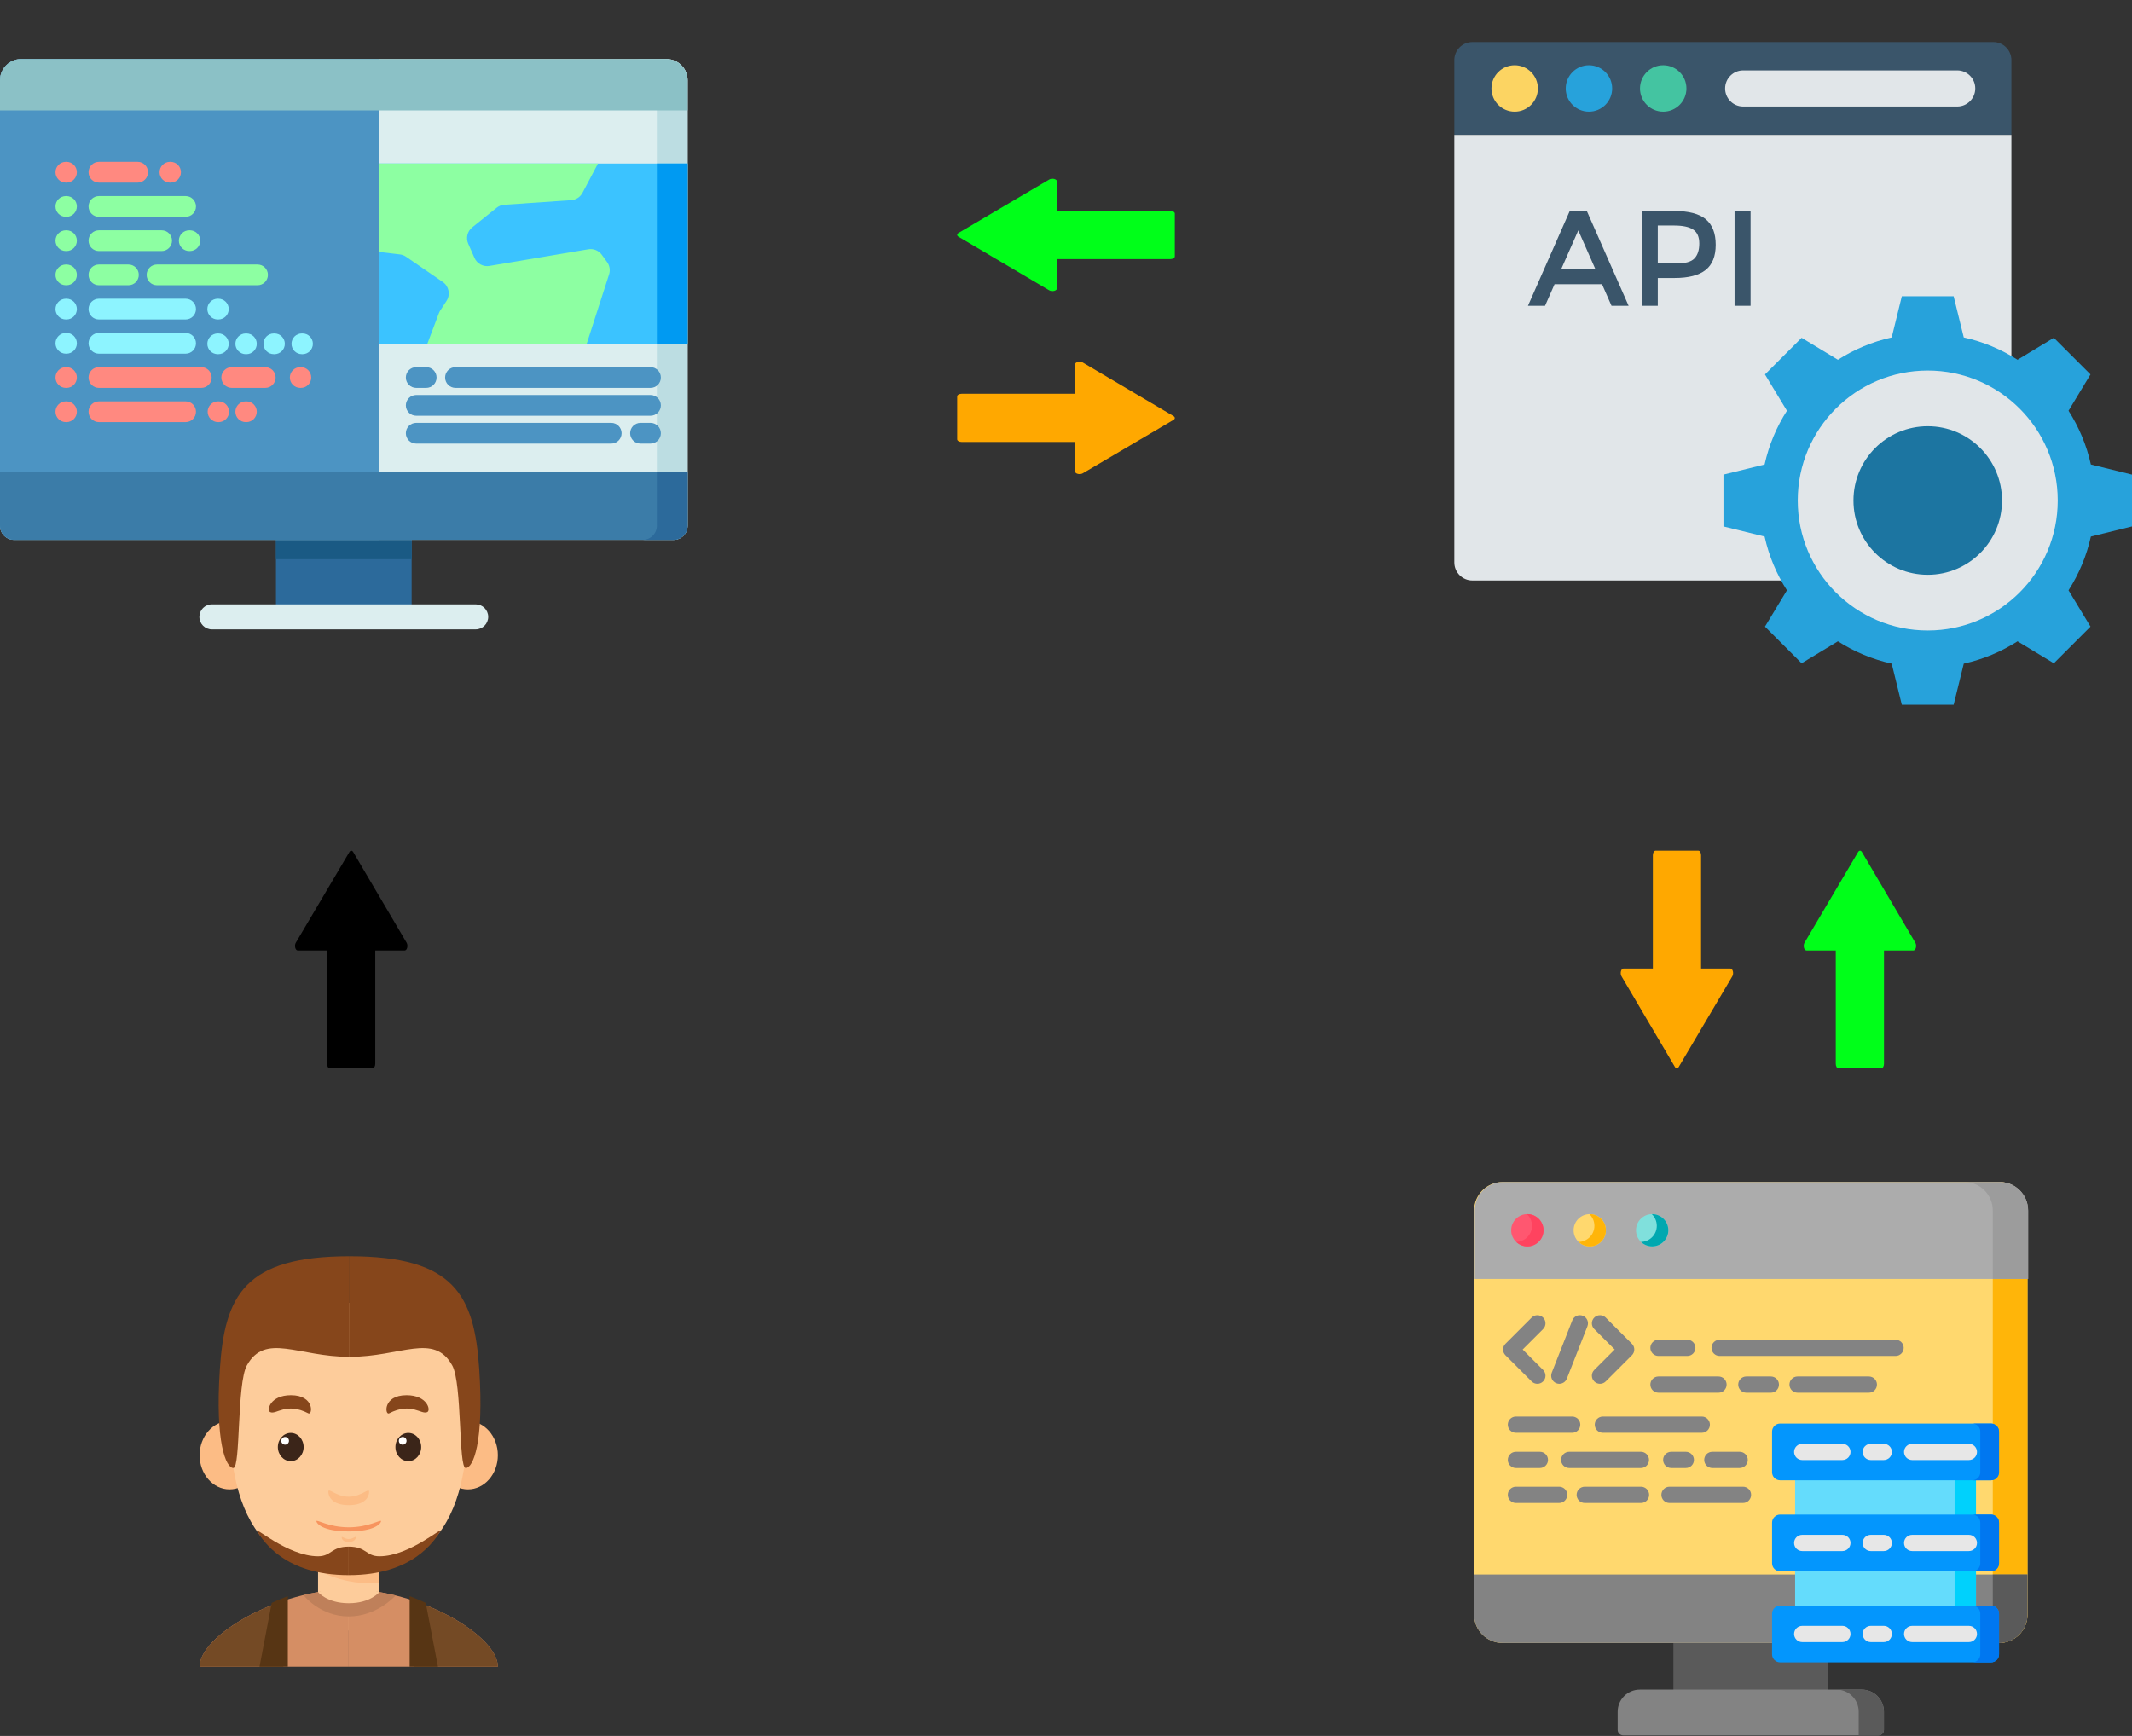 <svg width="431" height="351" viewBox="0 0 431 351" fill="none" xmlns="http://www.w3.org/2000/svg">
<rect x="0" y="0" width="431" height="351" fill="#333333" stroke="none"/>
<path d="M406.621 27.273H294V12.157C294 10.139 295.636 8.503 297.653 8.503H402.967C404.985 8.503 406.621 10.139 406.621 12.157V27.273Z" fill="#3A556A"/>
<path d="M402.967 117.37H297.653C295.636 117.37 294 115.734 294 113.717V27.273H406.621V113.717C406.621 115.734 404.985 117.37 402.967 117.37Z" fill="#E1E6E9"/>
<path d="M306.201 22.581C308.792 22.581 310.893 20.48 310.893 17.889C310.893 15.297 308.792 13.196 306.201 13.196C303.609 13.196 301.508 15.297 301.508 17.889C301.508 20.48 303.609 22.581 306.201 22.581Z" fill="#FCD462"/>
<path d="M321.217 22.581C323.809 22.581 325.91 20.48 325.91 17.889C325.91 15.297 323.809 13.196 321.217 13.196C318.625 13.196 316.524 15.297 316.524 17.889C316.524 20.48 318.625 22.581 321.217 22.581Z" fill="#27A2DB"/>
<path d="M336.232 22.581C338.824 22.581 340.925 20.48 340.925 17.889C340.925 15.297 338.824 13.196 336.232 13.196C333.64 13.196 331.539 15.297 331.539 17.889C331.539 20.48 333.64 22.581 336.232 22.581Z" fill="#44C4A1"/>
<path d="M422.683 108.488L431 106.441V95.963L422.682 93.917C421.818 89.991 420.266 86.331 418.168 83.048L422.609 75.707L415.2 68.298L407.859 72.74C404.577 70.641 400.916 69.09 396.991 68.226L394.944 59.908H384.466L382.419 68.226C378.493 69.09 374.833 70.642 371.55 72.74L364.209 68.299L356.8 75.708L361.241 83.049C359.143 86.332 357.591 89.992 356.728 93.917L348.41 95.964V106.442L356.728 108.488C357.592 112.414 359.143 116.074 361.242 119.357L356.801 126.698L364.21 134.107L371.55 129.666C374.833 131.764 378.494 133.316 382.42 134.18L384.466 142.496H394.944L396.991 134.18C400.917 133.316 404.578 131.764 407.861 129.665L415.201 134.106L422.609 126.697L418.168 119.357C420.267 116.074 421.819 112.414 422.683 108.488Z" fill="#27A2DB"/>
<path d="M389.706 127.48C404.219 127.48 415.985 115.715 415.985 101.201C415.985 86.688 404.219 74.923 389.706 74.923C375.193 74.923 363.428 86.688 363.428 101.201C363.428 115.715 375.193 127.48 389.706 127.48Z" fill="#E1E6E9"/>
<path d="M389.706 116.216C397.998 116.216 404.721 109.494 404.721 101.201C404.721 92.909 397.998 86.186 389.706 86.186C381.413 86.186 374.69 92.909 374.69 101.201C374.69 109.494 381.413 116.216 389.706 116.216Z" fill="#1C75A1"/>
<path d="M314.263 57.471L312.344 61.831H308.888L317.334 42.663H320.79L329.236 61.831H325.781L323.861 57.471H314.263ZM322.545 54.483L319.062 46.584L315.58 54.483H322.545Z" fill="#3A556A"/>
<path d="M344.841 44.335C346.175 45.45 346.843 47.169 346.843 49.49C346.843 51.813 346.161 53.514 344.799 54.592C343.437 55.67 341.348 56.21 338.533 56.21H335.133V61.832H331.896V42.663H338.478C341.385 42.663 343.506 43.221 344.841 44.335ZM342.551 52.246C343.199 51.561 343.524 50.557 343.524 49.231C343.524 47.906 343.112 46.968 342.29 46.419C341.467 45.87 340.178 45.598 338.423 45.598H335.132V53.276H338.889C340.681 53.275 341.901 52.934 342.551 52.246Z" fill="#3A556A"/>
<path d="M350.654 42.663H353.891V61.832H350.654V42.663Z" fill="#3A556A"/>
<path d="M395.661 21.542H352.399C350.381 21.542 348.745 19.907 348.745 17.889C348.745 15.871 350.381 14.235 352.399 14.235H395.661C397.679 14.235 399.314 15.871 399.314 17.889C399.314 19.907 397.679 21.542 395.661 21.542Z" fill="#E1E6E9"/>
<g clip-path="url(#clip0)">
<path d="M55.786 108.348H83.215V123.514H55.786V108.348Z" fill="#2C6A9B"/>
<path d="M55.787 108.348H83.213V113.068H55.787V108.348Z" fill="#1A5A84"/>
<path d="M96.163 127.252H42.836C41.439 127.252 40.307 126.119 40.307 124.723C40.307 123.326 41.439 122.194 42.836 122.194H96.163C97.56 122.194 98.692 123.326 98.692 124.723C98.692 126.119 97.56 127.252 96.163 127.252Z" fill="#DCEEEF"/>
<path d="M139 16.224V106.301C139 107.878 137.722 109.154 136.144 109.154H2.856C1.278 109.154 0 107.878 0 106.301V16.224C0 13.862 1.918 11.945 4.282 11.945H134.718C137.084 11.945 139 13.862 139 16.224Z" fill="#DCEEEF"/>
<path d="M139 16.224V106.3C139 107.879 137.722 109.154 136.146 109.154H129.936C131.512 109.154 132.79 107.879 132.79 106.3V16.224C132.79 13.863 130.874 11.946 128.509 11.946H134.719C137.084 11.946 139 13.863 139 16.224Z" fill="#BCDDE2"/>
<path d="M76.645 33.07H139V69.599H76.645V33.07Z" fill="#3BC3FF"/>
<path d="M132.79 33.07H139V69.599H132.79V33.07Z" fill="#009AF2"/>
<path d="M122.728 52.983C123.254 53.705 123.402 54.635 123.129 55.486L119.277 67.436L118.578 69.599H86.356L88.723 63.33C88.796 63.142 88.887 62.96 88.997 62.791L90.266 60.846C91.096 59.574 90.758 57.874 89.508 57.014L82.087 51.909C81.714 51.652 81.282 51.49 80.831 51.436L76.645 50.942V33.069H120.888L117.756 38.991C117.303 39.846 116.441 40.407 115.475 40.474L101.953 41.403C101.383 41.442 100.839 41.655 100.394 42.012L95.466 45.97C94.479 46.762 94.147 48.119 94.657 49.278L95.917 52.139C96.432 53.311 97.679 53.983 98.941 53.77L118.931 50.399C119.977 50.222 121.033 50.653 121.658 51.511L122.728 52.983Z" fill="#8DFFA2"/>
<path d="M76.646 11.945V109.154H2.856C1.278 109.154 0 107.878 0 106.301V16.224C0 13.862 1.918 11.945 4.282 11.945L76.646 11.945Z" fill="#4C94C3"/>
<path d="M139 16.224V22.333H0V16.224C0 13.862 1.918 11.945 4.282 11.945H134.718C137.084 11.945 139 13.862 139 16.224Z" fill="#8BC1C6"/>
<path d="M139 95.467V106.3C139 107.879 137.722 109.154 136.146 109.154H2.854C1.278 109.154 0 107.879 0 106.3V95.467H139Z" fill="#3B7CA8"/>
<path d="M139.001 95.467V106.3C139.001 107.879 137.723 109.154 136.147 109.154H129.937C131.512 109.154 132.79 107.879 132.79 106.3V95.467H139.001Z" fill="#2C6A9B"/>
<path d="M13.442 36.923H13.313C12.155 36.923 11.217 35.983 11.217 34.825C11.217 33.667 12.155 32.727 13.313 32.727H13.442C14.601 32.727 15.539 33.667 15.539 34.825C15.539 35.983 14.601 36.923 13.442 36.923Z" fill="#FF8980"/>
<path d="M27.828 36.923H19.996C18.838 36.923 17.899 35.983 17.899 34.825C17.899 33.667 18.838 32.727 19.996 32.727H27.828C28.986 32.727 29.925 33.667 29.925 34.825C29.925 35.983 28.986 36.923 27.828 36.923Z" fill="#FF8980"/>
<path d="M13.442 43.84H13.313C12.155 43.84 11.217 42.902 11.217 41.743C11.217 40.585 12.155 39.645 13.313 39.645H13.442C14.601 39.645 15.539 40.585 15.539 41.743C15.539 42.902 14.601 43.84 13.442 43.84Z" fill="#8DFFA2"/>
<path d="M37.524 43.84H19.997C18.839 43.84 17.9 42.902 17.9 41.743C17.9 40.585 18.839 39.645 19.997 39.645H37.524C38.683 39.645 39.621 40.585 39.621 41.743C39.621 42.902 38.683 43.84 37.524 43.84Z" fill="#8DFFA2"/>
<path d="M13.442 50.759H13.313C12.155 50.759 11.217 49.819 11.217 48.661C11.217 47.502 12.155 46.563 13.313 46.563H13.442C14.601 46.563 15.539 47.502 15.539 48.661C15.539 49.819 14.601 50.759 13.442 50.759Z" fill="#8DFFA2"/>
<path d="M32.676 50.759H19.997C18.839 50.759 17.9 49.819 17.9 48.661C17.9 47.502 18.839 46.563 19.997 46.563H32.676C33.835 46.563 34.774 47.502 34.774 48.661C34.774 49.819 33.835 50.759 32.676 50.759Z" fill="#8DFFA2"/>
<path d="M13.442 57.676H13.313C12.155 57.676 11.217 56.737 11.217 55.579C11.217 54.42 12.155 53.481 13.313 53.481H13.442C14.601 53.481 15.539 54.42 15.539 55.579C15.539 56.737 14.601 57.676 13.442 57.676Z" fill="#8DFFA2"/>
<path d="M52.066 57.676H31.743C30.584 57.676 29.645 56.737 29.645 55.579C29.645 54.42 30.585 53.481 31.743 53.481H52.066C53.225 53.481 54.164 54.42 54.164 55.579C54.164 56.737 53.225 57.676 52.066 57.676Z" fill="#8DFFA2"/>
<path d="M25.964 57.676H19.997C18.839 57.676 17.9 56.737 17.9 55.579C17.9 54.42 18.839 53.481 19.997 53.481H25.964C27.122 53.481 28.061 54.42 28.061 55.579C28.061 56.737 27.122 57.676 25.964 57.676Z" fill="#8DFFA2"/>
<path d="M13.442 64.594H13.313C12.155 64.594 11.217 63.656 11.217 62.497C11.217 61.339 12.155 60.399 13.313 60.399H13.442C14.601 60.399 15.539 61.339 15.539 62.497C15.539 63.656 14.601 64.594 13.442 64.594Z" fill="#8DF4FF"/>
<path d="M37.523 64.594H19.996C18.838 64.594 17.899 63.656 17.899 62.497C17.899 61.339 18.838 60.399 19.996 60.399H37.523C38.682 60.399 39.62 61.339 39.62 62.497C39.62 63.656 38.682 64.594 37.523 64.594Z" fill="#8DF4FF"/>
<path d="M13.442 71.512H13.313C12.155 71.512 11.217 70.573 11.217 69.415C11.217 68.256 12.155 67.317 13.313 67.317H13.442C14.601 67.317 15.539 68.256 15.539 69.415C15.539 70.573 14.601 71.512 13.442 71.512Z" fill="#8DF4FF"/>
<path d="M37.523 71.512H19.996C18.838 71.512 17.899 70.573 17.899 69.415C17.899 68.256 18.838 67.317 19.996 67.317H37.523C38.682 67.317 39.62 68.256 39.62 69.415C39.62 70.573 38.682 71.512 37.523 71.512Z" fill="#8DF4FF"/>
<path d="M13.442 78.43H13.313C12.155 78.43 11.217 77.491 11.217 76.332C11.217 75.174 12.155 74.235 13.313 74.235H13.442C14.601 74.235 15.539 75.174 15.539 76.332C15.539 77.491 14.601 78.43 13.442 78.43Z" fill="#FF8980"/>
<path d="M53.623 78.43H46.846C45.687 78.43 44.748 77.491 44.748 76.332C44.748 75.174 45.688 74.235 46.846 74.235H53.623C54.782 74.235 55.721 75.174 55.721 76.332C55.721 77.491 54.782 78.43 53.623 78.43Z" fill="#FF8980"/>
<path d="M40.692 78.43H19.996C18.838 78.43 17.899 77.491 17.899 76.332C17.899 75.174 18.838 74.235 19.996 74.235H40.692C41.852 74.235 42.79 75.174 42.79 76.332C42.79 77.491 41.852 78.43 40.692 78.43Z" fill="#FF8980"/>
<path d="M13.442 85.348H13.313C12.155 85.348 11.217 84.409 11.217 83.25C11.217 82.092 12.155 81.154 13.313 81.154H13.442C14.601 81.154 15.539 82.092 15.539 83.25C15.539 84.409 14.601 85.348 13.442 85.348Z" fill="#FF8980"/>
<path d="M37.523 85.348H19.996C18.838 85.348 17.899 84.409 17.899 83.25C17.899 82.092 18.838 81.154 19.996 81.154H37.523C38.682 81.154 39.62 82.092 39.62 83.25C39.62 84.409 38.682 85.348 37.523 85.348Z" fill="#FF8980"/>
<path d="M44.206 85.348H44.078C42.92 85.348 41.981 84.409 41.981 83.25C41.981 82.092 42.92 81.154 44.078 81.154H44.206C45.365 81.154 46.304 82.092 46.304 83.25C46.304 84.409 45.365 85.348 44.206 85.348Z" fill="#FF8980"/>
<path d="M34.482 36.923H34.353C33.196 36.923 32.256 35.983 32.256 34.825C32.256 33.667 33.196 32.727 34.353 32.727H34.482C35.641 32.727 36.58 33.667 36.58 34.825C36.58 35.983 35.641 36.923 34.482 36.923Z" fill="#FF8980"/>
<path d="M38.386 50.759H38.259C37.1 50.759 36.161 49.82 36.161 48.662C36.161 47.502 37.1 46.564 38.259 46.564H38.386C39.545 46.564 40.484 47.502 40.484 48.662C40.484 49.82 39.545 50.759 38.386 50.759Z" fill="#8DFFA2"/>
<path d="M49.813 85.348H49.685C48.525 85.348 47.587 84.409 47.587 83.25C47.587 82.092 48.526 81.154 49.685 81.154H49.813C50.972 81.154 51.91 82.092 51.91 83.25C51.91 84.409 50.972 85.348 49.813 85.348Z" fill="#FF8980"/>
<path d="M60.821 78.43H60.692C59.533 78.43 58.595 77.491 58.595 76.332C58.595 75.174 59.534 74.235 60.692 74.235H60.821C61.98 74.235 62.918 75.174 62.918 76.332C62.918 77.491 61.98 78.43 60.821 78.43Z" fill="#FF8980"/>
<path d="M44.143 71.613H44.015C42.855 71.613 41.917 70.674 41.917 69.516C41.917 68.357 42.857 67.418 44.015 67.418H44.143C45.301 67.418 46.241 68.357 46.241 69.516C46.241 70.674 45.301 71.613 44.143 71.613Z" fill="#8DF4FF"/>
<path d="M44.143 64.594H44.015C42.855 64.594 41.917 63.656 41.917 62.497C41.917 61.339 42.857 60.399 44.015 60.399H44.143C45.301 60.399 46.241 61.339 46.241 62.497C46.241 63.656 45.301 64.594 44.143 64.594Z" fill="#8DF4FF"/>
<path d="M49.813 71.613H49.685C48.525 71.613 47.587 70.674 47.587 69.516C47.587 68.357 48.526 67.418 49.685 67.418H49.813C50.972 67.418 51.91 68.357 51.91 69.516C51.91 70.674 50.972 71.613 49.813 71.613Z" fill="#8DF4FF"/>
<path d="M55.484 71.613H55.355C54.197 71.613 53.258 70.674 53.258 69.516C53.258 68.357 54.197 67.418 55.355 67.418H55.484C56.643 67.418 57.581 68.357 57.581 69.516C57.581 70.674 56.643 71.613 55.484 71.613Z" fill="#8DF4FF"/>
<path d="M61.155 71.613H61.026C59.867 71.613 58.929 70.674 58.929 69.516C58.929 68.357 59.867 67.418 61.026 67.418H61.155C62.313 67.418 63.251 68.357 63.251 69.516C63.251 70.674 62.313 71.613 61.155 71.613Z" fill="#8DF4FF"/>
<path d="M131.504 78.43H92.081C90.922 78.43 89.983 77.491 89.983 76.332C89.983 75.174 90.923 74.235 92.081 74.235H131.504C132.662 74.235 133.6 75.174 133.6 76.332C133.601 77.491 132.662 78.43 131.504 78.43Z" fill="#4C94C3"/>
<path d="M86.159 78.43H84.142C82.984 78.43 82.046 77.491 82.046 76.332C82.046 75.174 82.984 74.235 84.142 74.235H86.159C87.319 74.235 88.257 75.174 88.257 76.332C88.258 77.491 87.319 78.43 86.159 78.43Z" fill="#4C94C3"/>
<path d="M123.565 89.693H84.144C82.984 89.693 82.046 88.754 82.046 87.595C82.046 86.437 82.984 85.498 84.144 85.498H123.565C124.724 85.498 125.663 86.437 125.663 87.595C125.663 88.753 124.723 89.693 123.565 89.693Z" fill="#4C94C3"/>
<path d="M131.503 89.693H129.485C128.327 89.693 127.389 88.754 127.389 87.595C127.389 86.437 128.327 85.498 129.485 85.498H131.503C132.661 85.498 133.6 86.437 133.6 87.595C133.601 88.753 132.661 89.693 131.503 89.693Z" fill="#4C94C3"/>
<path d="M131.504 84.061H84.142C82.984 84.061 82.046 83.122 82.046 81.964C82.046 80.806 82.984 79.866 84.142 79.866H131.504C132.662 79.866 133.6 80.806 133.6 81.964C133.601 83.122 132.662 84.061 131.504 84.061Z" fill="#4C94C3"/>
</g>
<g clip-path="url(#clip1)">
<path d="M338.288 330.374H369.582V343.326H338.288V330.374Z" fill="#5A5A5A"/>
<path d="M404.128 332.188H303.743C300.571 332.188 298 329.617 298 326.445V244.743C298 241.571 300.571 239 303.743 239H404.128C407.3 239 409.871 241.571 409.871 244.743V326.445C409.871 329.617 407.3 332.188 404.128 332.188Z" fill="#FFD86E"/>
<path d="M409.872 244.744V326.445C409.872 329.617 407.301 332.188 404.129 332.188H397.113C400.285 332.188 402.856 329.617 402.856 326.445V244.744C402.856 241.572 400.285 239.001 397.113 239.001H404.129C407.301 239.001 409.872 241.572 409.872 244.744Z" fill="#FFB509"/>
<path d="M409.871 318.353H298V326.445C298 329.617 300.571 332.188 303.743 332.188H404.128C407.3 332.188 409.871 329.617 409.871 326.445V318.353Z" fill="#838383"/>
<path d="M409.872 318.352V326.445C409.872 329.617 407.301 332.188 404.129 332.188H397.113C400.285 332.188 402.856 329.617 402.856 326.445V318.352H409.872Z" fill="#5A5A5A"/>
<path d="M409.999 258.592H298.125V244.743C298.125 241.571 300.696 239 303.867 239H404.256C407.428 239 409.999 241.571 409.999 244.743V258.592Z" fill="#ACACAC"/>
<path d="M410 244.742V258.593H402.856V244.742C402.856 241.572 400.285 239.001 397.112 239.001H404.257C407.429 239.001 410 241.572 410 244.742Z" fill="#9C9C9C"/>
<path d="M379.723 350.875H328.147C327.526 350.875 327.021 350.37 327.021 349.749V346.101C327.021 343.628 329.027 341.622 331.501 341.622H376.369C378.843 341.622 380.849 343.628 380.849 346.101V349.749C380.849 350.37 380.344 350.875 379.723 350.875Z" fill="#838383"/>
<path d="M380.849 346.1V349.75C380.849 350.371 380.344 350.875 379.722 350.875H375.749V346.1C375.749 343.628 373.744 341.622 371.271 341.622H376.371C378.844 341.622 380.849 343.628 380.849 346.1Z" fill="#5A5A5A"/>
<path d="M310.792 279.796C310.372 279.796 309.952 279.636 309.632 279.315L304.338 274.021C303.697 273.381 303.697 272.342 304.338 271.701L309.632 266.407C310.273 265.767 311.312 265.767 311.952 266.407C312.593 267.048 312.593 268.086 311.952 268.727L307.818 272.861L311.952 276.995C312.593 277.636 312.593 278.675 311.952 279.315C311.632 279.636 311.212 279.796 310.792 279.796Z" fill="#838383"/>
<path d="M323.449 279.795C323.029 279.795 322.609 279.635 322.288 279.315C321.647 278.674 321.647 277.635 322.288 276.995L326.422 272.861L322.288 268.727C321.647 268.086 321.647 267.047 322.288 266.407C322.929 265.766 323.968 265.766 324.609 266.407L329.903 271.701C330.544 272.341 330.544 273.38 329.903 274.02L324.609 279.315C324.289 279.635 323.868 279.795 323.449 279.795Z" fill="#838383"/>
<path d="M315.221 279.796C315.021 279.796 314.819 279.759 314.621 279.681C313.778 279.351 313.363 278.398 313.694 277.554L317.854 266.966C318.185 266.124 319.138 265.708 319.981 266.039C320.824 266.371 321.239 267.324 320.908 268.167L316.748 278.754C316.494 279.401 315.876 279.796 315.221 279.796Z" fill="#838383"/>
<path d="M317.829 289.702H306.454C305.548 289.702 304.813 288.967 304.813 288.062C304.813 287.155 305.548 286.421 306.454 286.421H317.829C318.736 286.421 319.47 287.155 319.47 288.062C319.47 288.967 318.736 289.702 317.829 289.702Z" fill="#838383"/>
<path d="M344.03 289.702H324.03C323.125 289.702 322.39 288.967 322.39 288.062C322.39 287.155 323.125 286.421 324.03 286.421H344.03C344.936 286.421 345.67 287.155 345.67 288.062C345.67 288.967 344.936 289.702 344.03 289.702Z" fill="#838383"/>
<path d="M311.3 296.823H306.454C305.548 296.823 304.813 296.089 304.813 295.183C304.813 294.277 305.548 293.542 306.454 293.542H311.3C312.207 293.542 312.941 294.277 312.941 295.183C312.941 296.089 312.206 296.823 311.3 296.823Z" fill="#838383"/>
<path d="M340.803 296.823H337.852C336.946 296.823 336.211 296.089 336.211 295.183C336.211 294.277 336.946 293.542 337.852 293.542H340.803C341.709 293.542 342.444 294.277 342.444 295.183C342.444 296.089 341.709 296.823 340.803 296.823Z" fill="#838383"/>
<path d="M331.719 296.823H317.225C316.318 296.823 315.584 296.089 315.584 295.183C315.584 294.277 316.318 293.542 317.225 293.542H331.719C332.625 293.542 333.359 294.277 333.359 295.183C333.359 296.089 332.624 296.823 331.719 296.823Z" fill="#838383"/>
<path d="M351.685 296.823H346.157C345.251 296.823 344.517 296.089 344.517 295.183C344.517 294.277 345.251 293.542 346.157 293.542H351.685C352.591 293.542 353.326 294.277 353.326 295.183C353.326 296.089 352.591 296.823 351.685 296.823Z" fill="#838383"/>
<path d="M341.103 274.167H335.272C334.366 274.167 333.632 273.432 333.632 272.526C333.632 271.62 334.366 270.885 335.272 270.885H341.103C342.009 270.885 342.743 271.62 342.743 272.526C342.743 273.432 342.009 274.167 341.103 274.167Z" fill="#838383"/>
<path d="M383.204 274.167H347.632C346.726 274.167 345.991 273.432 345.991 272.526C345.991 271.62 346.726 270.885 347.632 270.885H383.204C384.11 270.885 384.845 271.62 384.845 272.526C384.845 273.432 384.11 274.167 383.204 274.167Z" fill="#838383"/>
<path d="M377.8 281.596H363.392C362.485 281.596 361.751 280.862 361.751 279.956C361.751 279.05 362.485 278.315 363.392 278.315H377.8C378.707 278.315 379.441 279.05 379.441 279.956C379.441 280.862 378.707 281.596 377.8 281.596Z" fill="#838383"/>
<path d="M357.989 281.596H353.035C352.129 281.596 351.395 280.862 351.395 279.956C351.395 279.05 352.129 278.315 353.035 278.315H357.989C358.895 278.315 359.629 279.05 359.629 279.956C359.629 280.862 358.895 281.596 357.989 281.596Z" fill="#838383"/>
<path d="M347.407 281.596H335.271C334.366 281.596 333.631 280.862 333.631 279.956C333.631 279.05 334.366 278.315 335.271 278.315H347.407C348.313 278.315 349.048 279.05 349.048 279.956C349.048 280.862 348.313 281.596 347.407 281.596Z" fill="#838383"/>
<path d="M331.74 303.886H320.365C319.459 303.886 318.725 303.151 318.725 302.245C318.725 301.339 319.459 300.604 320.365 300.604H331.74C332.647 300.604 333.381 301.339 333.381 302.245C333.381 303.151 332.647 303.886 331.74 303.886Z" fill="#838383"/>
<path d="M315.194 303.886H306.454C305.548 303.886 304.813 303.151 304.813 302.245C304.813 301.339 305.548 300.604 306.454 300.604H315.194C316.1 300.604 316.834 301.339 316.834 302.245C316.834 303.151 316.1 303.886 315.194 303.886Z" fill="#838383"/>
<path d="M352.36 303.886H337.501C336.594 303.886 335.86 303.151 335.86 302.245C335.86 301.339 336.594 300.604 337.501 300.604H352.36C353.266 300.604 354 301.339 354 302.245C354 303.151 353.266 303.886 352.36 303.886Z" fill="#838383"/>
<path d="M362.896 296.617H399.46V308.999H362.896V296.617Z" fill="#64DCFC"/>
<path d="M362.896 315.753H399.46V327.236H362.896V315.753Z" fill="#64DCFC"/>
<path d="M395.136 296.617H399.459V308.999H395.136V296.617Z" fill="#00D1FC"/>
<path d="M395.136 315.753H399.459V327.236H395.136V315.753Z" fill="#00D1FC"/>
<path d="M402.487 299.307H359.867C358.966 299.307 358.235 298.576 358.235 297.675V289.468C358.235 288.567 358.966 287.836 359.867 287.836H402.487C403.388 287.836 404.119 288.567 404.119 289.468V297.675C404.119 298.576 403.388 299.307 402.487 299.307Z" fill="#0396FD"/>
<path d="M402.487 317.708H359.867C358.966 317.708 358.235 316.977 358.235 316.076V307.869C358.235 306.968 358.966 306.237 359.867 306.237H402.487C403.388 306.237 404.119 306.968 404.119 307.869V316.076C404.119 316.977 403.388 317.708 402.487 317.708Z" fill="#0396FD"/>
<path d="M402.487 336.109H359.867C358.966 336.109 358.235 335.379 358.235 334.477V326.271C358.235 325.369 358.966 324.639 359.867 324.639H402.487C403.388 324.639 404.119 325.369 404.119 326.271V334.477C404.119 335.379 403.388 336.109 402.487 336.109Z" fill="#0396FD"/>
<path d="M404.119 289.468V297.675C404.119 298.575 403.39 299.307 402.487 299.307H398.7C399.603 299.307 400.332 298.575 400.332 297.675V289.468C400.332 288.567 399.603 287.836 398.7 287.836H402.487C403.39 287.836 404.119 288.567 404.119 289.468Z" fill="#0077F0"/>
<path d="M404.119 307.868V316.075C404.119 316.978 403.39 317.708 402.487 317.708H398.7C399.603 317.708 400.332 316.978 400.332 316.075V307.868C400.332 306.968 399.603 306.236 398.7 306.236H402.487C403.39 306.236 404.119 306.968 404.119 307.868Z" fill="#0077F0"/>
<path d="M404.119 326.272V334.478C404.119 335.379 403.39 336.11 402.487 336.11H398.7C399.603 336.11 400.332 335.379 400.332 334.478V326.272C400.332 325.369 399.603 324.64 398.7 324.64H402.487C403.39 324.64 404.119 325.369 404.119 326.272Z" fill="#0077F0"/>
<path d="M372.454 295.212H364.329C363.423 295.212 362.688 294.478 362.688 293.571C362.688 292.666 363.423 291.931 364.329 291.931H372.455C373.361 291.931 374.096 292.666 374.096 293.571C374.096 294.478 373.361 295.212 372.454 295.212Z" fill="#E7E7E7"/>
<path d="M398.026 295.212H386.555C385.649 295.212 384.914 294.478 384.914 293.571C384.914 292.666 385.649 291.931 386.555 291.931H398.025C398.932 291.931 399.666 292.666 399.666 293.571C399.666 294.478 398.932 295.212 398.026 295.212Z" fill="#E7E7E7"/>
<path d="M380.819 295.212H378.189C377.284 295.212 376.549 294.478 376.549 293.571C376.549 292.666 377.284 291.931 378.189 291.931H380.819C381.725 291.931 382.459 292.666 382.459 293.571C382.459 294.478 381.724 295.212 380.819 295.212Z" fill="#E7E7E7"/>
<path d="M372.454 313.613H364.329C363.423 313.613 362.688 312.879 362.688 311.973C362.688 311.067 363.423 310.332 364.329 310.332H372.455C373.361 310.332 374.096 311.067 374.096 311.973C374.096 312.879 373.361 313.613 372.454 313.613Z" fill="#E7E7E7"/>
<path d="M398.026 313.613H386.555C385.649 313.613 384.914 312.879 384.914 311.973C384.914 311.067 385.649 310.332 386.555 310.332H398.025C398.932 310.332 399.666 311.067 399.666 311.973C399.666 312.879 398.932 313.613 398.026 313.613Z" fill="#E7E7E7"/>
<path d="M380.819 313.613H378.189C377.284 313.613 376.549 312.879 376.549 311.973C376.549 311.067 377.284 310.332 378.189 310.332H380.819C381.725 310.332 382.459 311.067 382.459 311.973C382.459 312.879 381.724 313.613 380.819 313.613Z" fill="#E7E7E7"/>
<path d="M372.454 332.015H364.329C363.423 332.015 362.688 331.28 362.688 330.374C362.688 329.468 363.423 328.733 364.329 328.733H372.455C373.361 328.733 374.096 329.468 374.096 330.374C374.096 331.28 373.361 332.015 372.454 332.015Z" fill="#E7E7E7"/>
<path d="M398.026 332.015H386.555C385.649 332.015 384.914 331.28 384.914 330.374C384.914 329.468 385.649 328.733 386.555 328.733H398.025C398.932 328.733 399.666 329.468 399.666 330.374C399.666 331.28 398.932 332.015 398.026 332.015Z" fill="#E7E7E7"/>
<path d="M380.819 332.015H378.189C377.284 332.015 376.549 331.28 376.549 330.374C376.549 329.468 377.284 328.733 378.189 328.733H380.819C381.725 328.733 382.459 329.468 382.459 330.374C382.459 331.28 381.724 332.015 380.819 332.015Z" fill="#E7E7E7"/>
<path d="M312.031 248.748C312.031 250.553 310.568 252.015 308.765 252.015C306.96 252.015 305.497 250.553 305.497 248.748C305.497 246.944 306.96 245.481 308.765 245.481C310.568 245.481 312.031 246.944 312.031 248.748Z" fill="#FF5770"/>
<path d="M324.648 248.748C324.648 250.553 323.186 252.015 321.381 252.015C319.577 252.015 318.114 250.553 318.114 248.748C318.114 246.944 319.577 245.481 321.381 245.481C323.186 245.481 324.648 246.944 324.648 248.748Z" fill="#FFD86E"/>
<path d="M337.264 248.748C337.264 250.553 335.801 252.015 333.997 252.015C332.193 252.015 330.73 250.553 330.73 248.748C330.73 246.944 332.193 245.481 333.997 245.481C335.801 245.481 337.264 246.944 337.264 248.748Z" fill="#80E0DC"/>
<path d="M312.03 248.749C312.03 250.553 310.569 252.014 308.766 252.014C307.892 252.014 307.097 251.672 306.512 251.111C308.279 251.073 309.702 249.628 309.702 247.849C309.702 246.917 309.313 246.079 308.689 245.485C308.714 245.482 308.741 245.482 308.766 245.482C310.569 245.482 312.03 246.944 312.03 248.749Z" fill="#FF435F"/>
<path d="M324.647 248.749C324.647 250.553 323.186 252.014 321.38 252.014C320.507 252.014 319.715 251.672 319.127 251.111C320.897 251.073 322.319 249.628 322.319 247.849C322.319 246.917 321.93 246.079 321.307 245.485C321.331 245.482 321.355 245.482 321.381 245.482C323.187 245.482 324.647 246.944 324.647 248.749Z" fill="#FFB509"/>
<path d="M337.264 248.749C337.264 250.553 335.8 252.014 333.997 252.014C333.123 252.014 332.331 251.672 331.743 251.111C333.513 251.073 334.934 249.628 334.934 247.849C334.934 246.917 334.544 246.079 333.92 245.485C333.945 245.482 333.973 245.482 333.997 245.482C335.8 245.482 337.264 246.944 337.264 248.749Z" fill="#00A8B0"/>
</g>
<g clip-path="url(#clip2)">
<path d="M76.703 315.785H64.296V329.68H76.703V315.785Z" fill="#FDCC9B"/>
<path d="M64.296 317.421C64.296 317.421 69.515 320.745 76.703 319.975V315.785H64.296V317.421Z" fill="#FCBC85"/>
<path d="M46.406 301.144C49.75 301.144 52.46 298.052 52.46 294.238C52.46 290.423 49.75 287.331 46.406 287.331C43.063 287.331 40.352 290.423 40.352 294.238C40.352 298.052 43.063 301.144 46.406 301.144Z" fill="#FCBC85"/>
<path d="M94.593 301.144C97.936 301.144 100.646 298.052 100.646 294.238C100.646 290.423 97.936 287.331 94.593 287.331C91.249 287.331 88.539 290.423 88.539 294.238C88.539 298.052 91.249 301.144 94.593 301.144Z" fill="#FCBC85"/>
<path d="M94.568 281.046C94.568 270.872 87.124 263.429 70.499 263.429C53.875 263.429 46.431 270.873 46.431 281.046C46.431 291.219 44.694 318.018 70.499 318.018C96.305 318.018 94.568 291.22 94.568 281.046Z" fill="#FDCC9B"/>
<path d="M58.775 295.438C60.214 295.438 61.381 294.161 61.381 292.585C61.381 291.009 60.214 289.731 58.775 289.731C57.336 289.731 56.17 291.009 56.17 292.585C56.17 294.161 57.336 295.438 58.775 295.438Z" fill="#3B2519"/>
<path d="M57.639 292.104C58.07 292.104 58.419 291.755 58.419 291.325C58.419 290.894 58.07 290.545 57.639 290.545C57.209 290.545 56.86 290.894 56.86 291.325C56.86 291.755 57.209 292.104 57.639 292.104Z" fill="white"/>
<path d="M54.608 285.512C55.84 286.128 57.818 283.419 62.346 285.776C63.172 286.206 63.664 282.101 58.811 282.101C54.608 282.101 53.863 285.14 54.608 285.512Z" fill="#86461B"/>
<path d="M82.544 295.438C83.983 295.438 85.149 294.161 85.149 292.585C85.149 291.009 83.983 289.731 82.544 289.731C81.105 289.731 79.939 291.009 79.939 292.585C79.939 294.161 81.105 295.438 82.544 295.438Z" fill="#3B2519"/>
<path d="M81.408 292.104C81.838 292.104 82.187 291.755 82.187 291.325C82.187 290.894 81.838 290.545 81.408 290.545C80.978 290.545 80.629 290.894 80.629 291.325C80.629 291.755 80.978 292.104 81.408 292.104Z" fill="white"/>
<path d="M86.39 285.512C85.158 286.128 83.18 283.419 78.652 285.776C77.826 286.206 77.334 282.101 82.188 282.101C86.39 282.101 87.135 285.14 86.39 285.512Z" fill="#86461B"/>
<path d="M70.499 302.621C67.925 302.621 66.374 300.698 66.374 301.628C66.374 302.559 67.118 304.327 70.499 304.327C73.88 304.327 74.625 302.559 74.625 301.628C74.625 300.698 73.073 302.621 70.499 302.621Z" fill="#FCBC85"/>
<path d="M70.499 311.177C69.609 311.177 69.072 310.512 69.072 310.834C69.072 311.156 69.33 311.767 70.499 311.767C71.669 311.767 71.926 311.156 71.926 310.834C71.926 310.512 71.389 311.177 70.499 311.177Z" fill="#FCBC85"/>
<path d="M70.5 308.806C66.419 308.806 63.961 307.144 63.961 307.566C63.961 307.986 65.141 309.644 70.5 309.644C75.859 309.644 77.039 307.986 77.039 307.566C77.039 307.144 74.581 308.806 70.5 308.806Z" fill="#F7945E"/>
<path d="M70.5 321.368V337H40.352C40.352 330.673 56.232 321.368 70.5 321.368Z" fill="#D58E64"/>
<path d="M70.5 321.368V337H100.647C100.647 330.673 84.767 321.368 70.5 321.368Z" fill="#D58E64"/>
<path d="M70.5 321.368C67.465 321.368 64.358 321.792 61.346 322.516C61.366 322.543 64.687 326.827 70.5 326.827C75.883 326.827 79.462 323.158 79.98 322.593C76.866 321.821 73.644 321.368 70.5 321.368Z" fill="#BF805A"/>
<path d="M64.296 321.908C64.296 321.908 66.11 324.159 70.499 324.159C74.888 324.159 76.703 321.908 76.703 321.908C76.703 321.908 70.266 319.566 64.296 321.908Z" fill="#FDCC9B"/>
<path d="M70.5 312.714V318.483C57.535 318.483 53.255 311.57 51.987 309.644C51.047 308.214 58.087 314.668 64.296 314.668C67.026 314.668 66.902 312.714 70.5 312.714Z" fill="#86461B"/>
<path d="M70.5 312.714V318.483C83.465 318.483 87.745 311.57 89.012 309.644C89.952 308.214 82.913 314.668 76.703 314.668C73.974 314.668 74.098 312.714 70.5 312.714Z" fill="#86461B"/>
<path d="M70.663 274.347V254C49.408 254 45.438 261.94 44.446 276.828C43.453 291.716 45.694 296.841 47.179 296.822C48.664 296.803 47.866 279.754 49.905 276.083C53.627 269.384 60.28 274.347 70.663 274.347Z" fill="#86461B"/>
<path d="M70.663 274.347V254C91.918 254 95.888 261.94 96.88 276.828C97.873 291.716 95.632 296.841 94.147 296.822C92.662 296.803 93.46 279.754 91.421 276.083C87.699 269.384 81.046 274.347 70.663 274.347Z" fill="#86461B"/>
<path d="M57.284 323.687C47.911 326.853 40.352 332.634 40.352 337H57.285V323.687H57.284Z" fill="#744A25"/>
<path d="M58.187 337V322.732C58.187 322.732 55.767 323.663 54.93 324.096L52.461 336.999H58.187V337Z" fill="#573514"/>
<path d="M83.716 323.687C93.088 326.853 100.647 332.634 100.647 337H83.715V323.687H83.716Z" fill="#744A25"/>
<path d="M82.814 337V322.732C82.814 322.732 85.233 323.663 86.07 324.096L88.539 336.999H82.814V337Z" fill="#573514"/>
</g>
<g clip-path="url(#clip3)">
<path d="M59.681 191.608C59.765 191.951 59.962 192.175 60.181 192.175L66.115 192.175L66.115 215.084C66.115 215.589 66.357 216 66.656 216L75.32 216C75.619 216 75.862 215.589 75.862 215.084L75.862 192.175L81.818 192.175C82.037 192.175 82.234 191.951 82.318 191.61C82.402 191.267 82.356 190.873 82.201 190.611L71.399 172.269C71.297 172.097 71.159 172 71.015 172C70.871 172 70.734 172.097 70.632 172.268L59.798 190.609C59.643 190.872 59.596 191.266 59.681 191.608Z" fill="black"/>
</g>
<g clip-path="url(#clip4)">
<path d="M350.319 196.392C350.235 196.049 350.038 195.825 349.819 195.825H343.885V172.916C343.885 172.411 343.643 172 343.344 172H334.68C334.381 172 334.138 172.411 334.138 172.916V195.825H328.182C327.963 195.825 327.766 196.049 327.682 196.39C327.598 196.733 327.644 197.127 327.799 197.389L338.601 215.731C338.703 215.903 338.841 216 338.985 216C339.129 216 339.266 215.903 339.368 215.732L350.202 197.391C350.357 197.128 350.404 196.734 350.319 196.392Z" fill="#FFA800"/>
</g>
<g clip-path="url(#clip5)">
<path d="M364.681 191.608C364.765 191.951 364.962 192.175 365.181 192.175L371.115 192.175L371.115 215.084C371.115 215.589 371.357 216 371.656 216L380.32 216C380.619 216 380.862 215.589 380.862 215.084L380.862 192.175L386.818 192.175C387.037 192.175 387.234 191.951 387.318 191.61C387.402 191.267 387.356 190.873 387.201 190.611L376.399 172.269C376.297 172.097 376.159 172 376.015 172C375.871 172 375.734 172.097 375.632 172.268L364.798 190.609C364.643 190.872 364.596 191.266 364.681 191.608Z" fill="#00FF19"/>
</g>
<g clip-path="url(#clip6)">
<path d="M213.108 58.819C213.451 58.734 213.675 58.537 213.675 58.318L213.675 52.385L236.584 52.385C237.089 52.385 237.5 52.142 237.5 51.843L237.5 43.179C237.5 42.881 237.089 42.638 236.584 42.638L213.675 42.638L213.675 36.682C213.675 36.463 213.451 36.266 213.11 36.181C212.767 36.098 212.373 36.143 212.111 36.298L193.769 47.101C193.597 47.203 193.5 47.34 193.5 47.484C193.5 47.628 193.597 47.766 193.768 47.868L212.109 58.702C212.372 58.857 212.766 58.903 213.108 58.819Z" fill="#00FF19"/>
</g>
<g clip-path="url(#clip7)">
<path d="M217.892 73.181C217.549 73.266 217.325 73.463 217.325 73.682L217.325 79.615L194.416 79.615C193.911 79.615 193.5 79.858 193.5 80.157L193.5 88.82C193.5 89.119 193.911 89.362 194.416 89.362L217.325 89.362L217.325 95.318C217.325 95.537 217.549 95.734 217.89 95.819C218.233 95.902 218.627 95.857 218.889 95.702L237.231 84.899C237.403 84.797 237.5 84.66 237.5 84.516C237.5 84.372 237.403 84.234 237.232 84.132L218.891 73.298C218.628 73.143 218.234 73.097 217.892 73.181Z" fill="#FFA800"/>
</g>
<defs>
<clipPath id="clip0">
<rect width="139" height="139" fill="white"/>
</clipPath>
<clipPath id="clip1">
<rect width="112" height="112" fill="white" transform="translate(298 239)"/>
</clipPath>
<clipPath id="clip2">
<rect width="83" height="83" fill="white" transform="translate(29 254)"/>
</clipPath>
<clipPath id="clip3">
<rect width="26" height="44" fill="white" transform="translate(84 216) rotate(180)"/>
</clipPath>
<clipPath id="clip4">
<rect width="26" height="44" fill="white" transform="translate(326 172)"/>
</clipPath>
<clipPath id="clip5">
<rect width="26" height="44" fill="white" transform="translate(389 216) rotate(180)"/>
</clipPath>
<clipPath id="clip6">
<rect width="26" height="44" fill="white" transform="translate(237.5 34.5) rotate(90)"/>
</clipPath>
<clipPath id="clip7">
<rect width="26" height="44" fill="white" transform="translate(193.5 97.5) rotate(-90)"/>
</clipPath>
</defs>
</svg>
